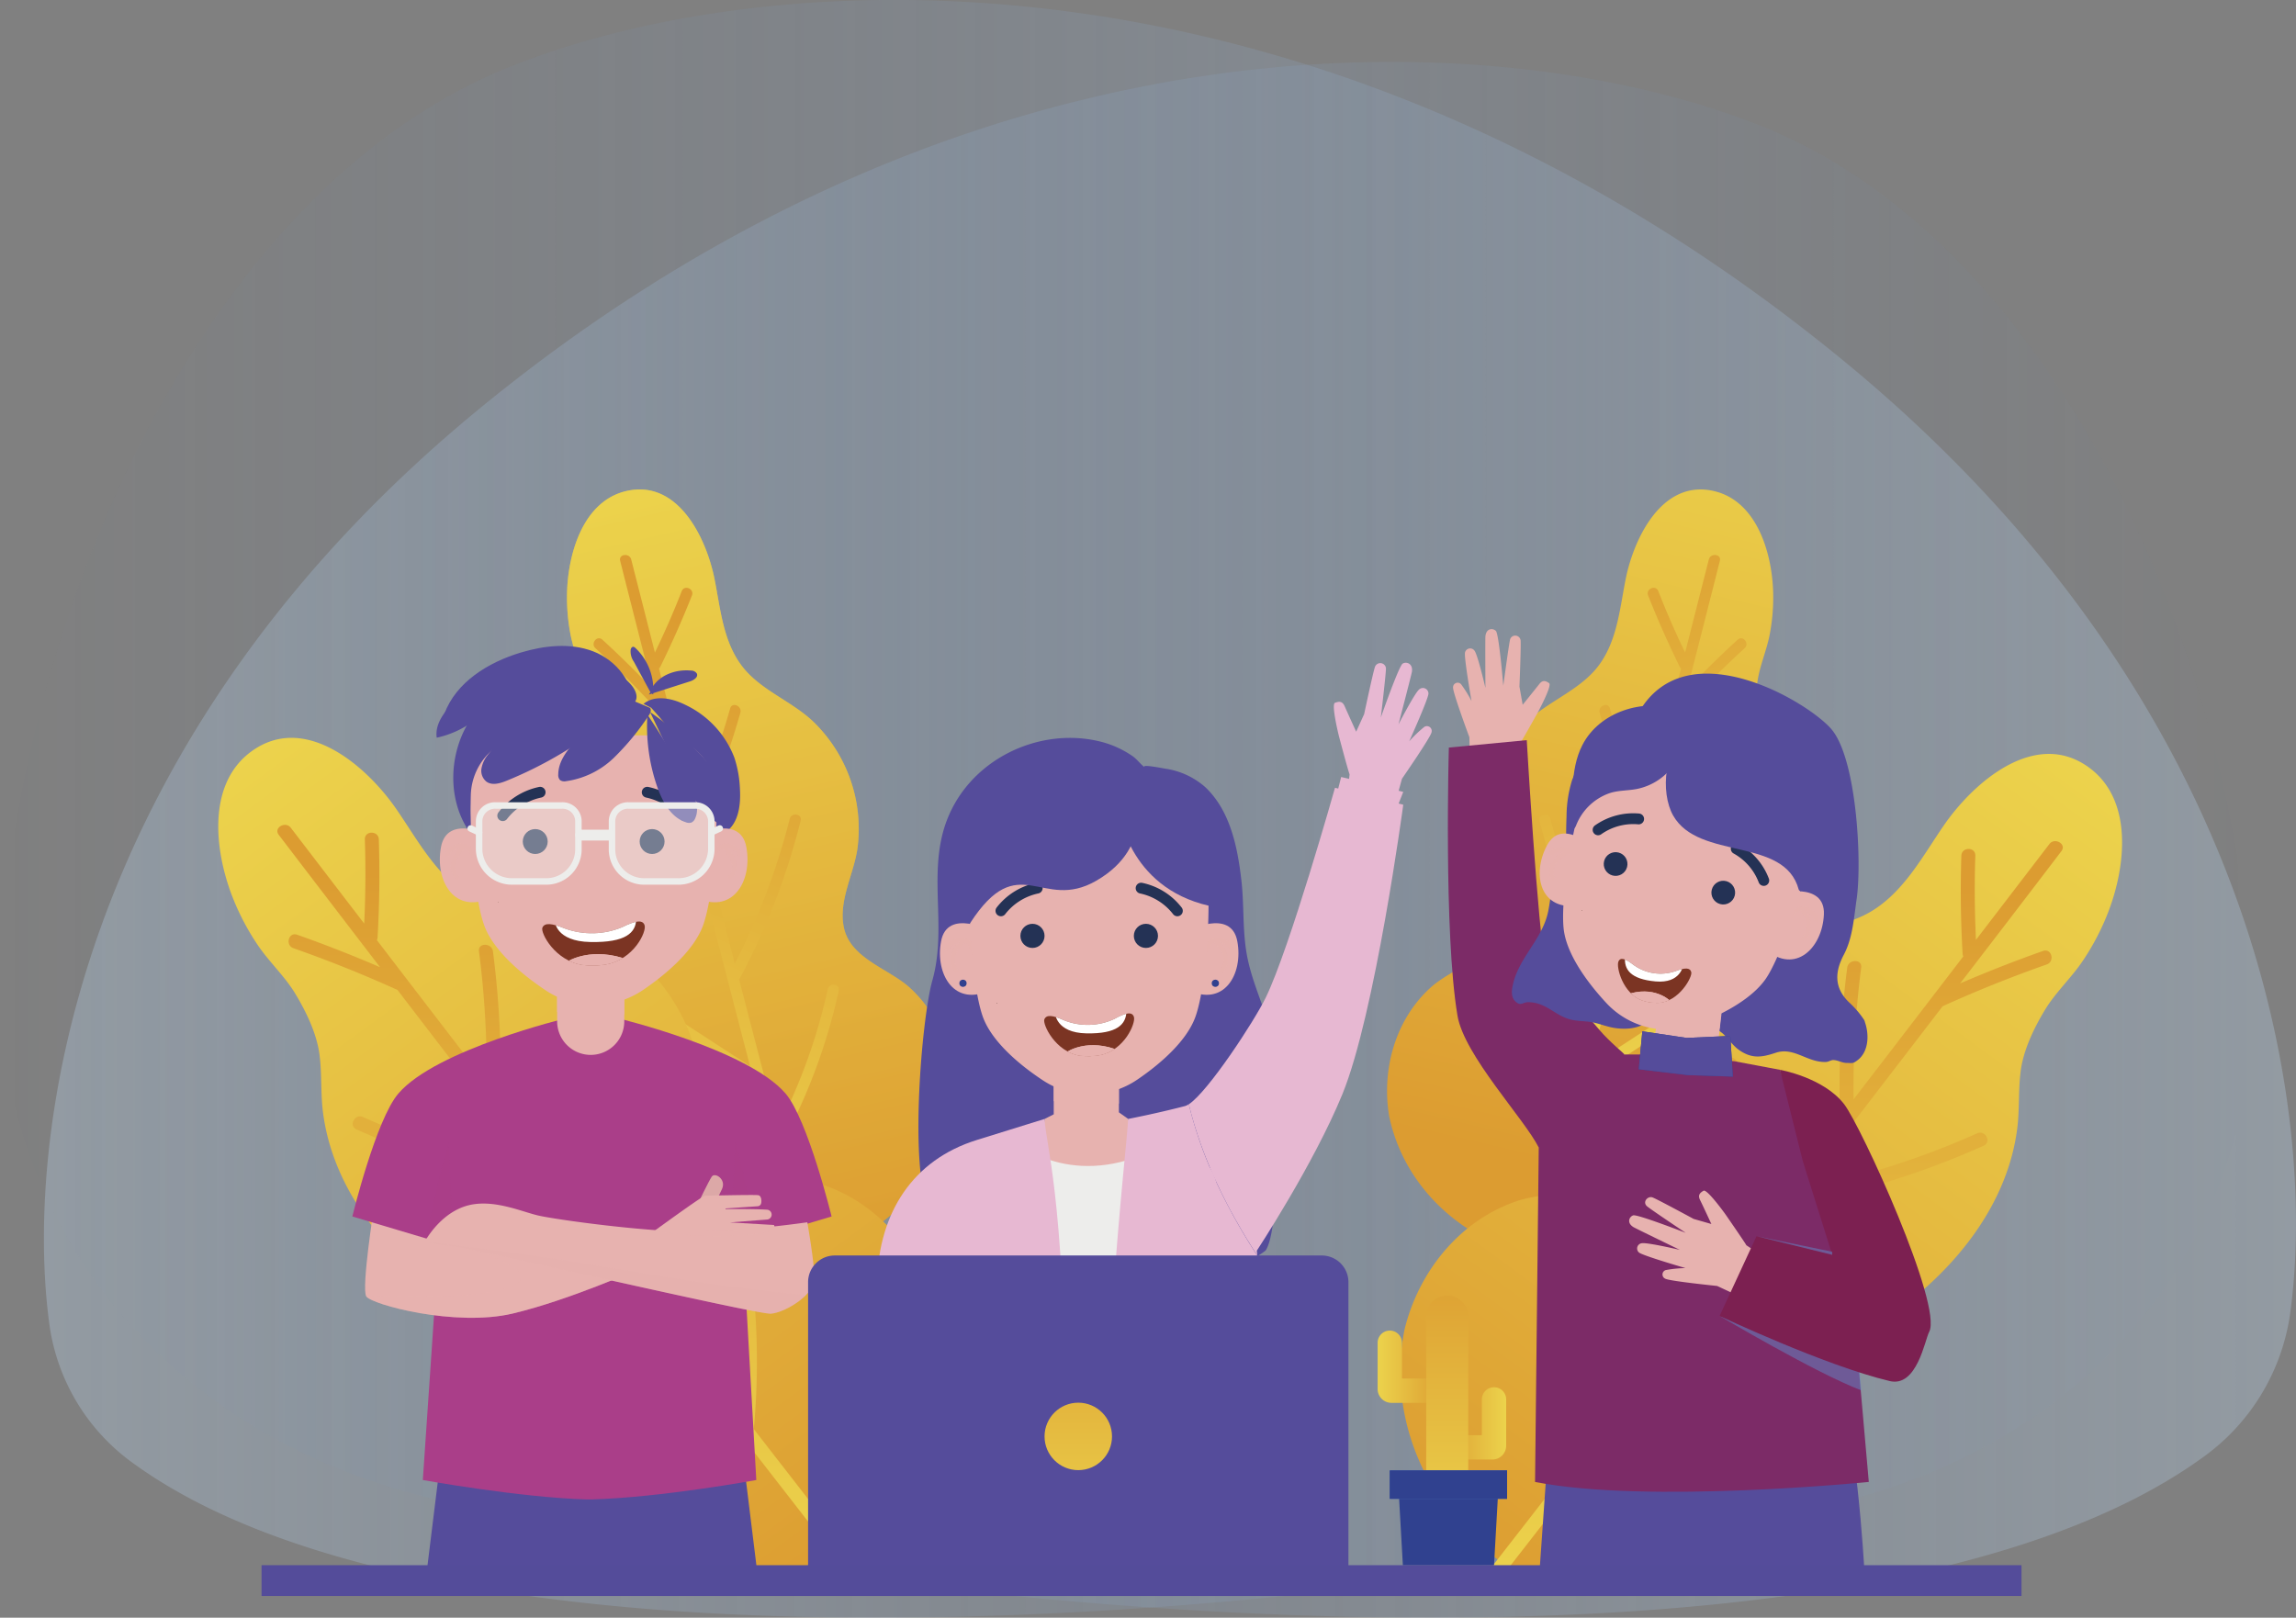 <?xml version="1.0" encoding="UTF-8"?> <svg xmlns="http://www.w3.org/2000/svg" xmlns:xlink="http://www.w3.org/1999/xlink" viewBox="0 0 534.33 376.52"><rect x="0" y="0" width="534.33" height="376.52" fill="#808080" stroke="none"/> <defs> <style>.cls-1,.cls-34,.cls-35,.cls-37,.cls-38{fill:none;}.cls-2{isolation:isolate;}.cls-19,.cls-24,.cls-3,.cls-4{opacity:0.3;}.cls-3{fill:url(#Degradado_sin_nombre_15);}.cls-4{fill:url(#Degradado_sin_nombre_15-2);}.cls-5,.cls-6{fill:url(#Degradado_sin_nombre_64);}.cls-11,.cls-20,.cls-49,.cls-59,.cls-6{opacity:0.5;}.cls-11,.cls-12,.cls-14,.cls-19,.cls-20,.cls-23,.cls-24,.cls-25,.cls-27,.cls-44,.cls-49,.cls-53,.cls-54,.cls-56,.cls-58,.cls-59,.cls-6,.cls-7,.cls-9{mix-blend-mode:multiply;}.cls-7{fill:url(#Degradado_sin_nombre_64-3);}.cls-8{fill:url(#Degradado_sin_nombre_64-4);}.cls-9{fill:url(#Degradado_sin_nombre_64-5);}.cls-10,.cls-11{fill:url(#Degradado_sin_nombre_64-6);}.cls-12{fill:url(#Degradado_sin_nombre_64-8);}.cls-13{fill:url(#Degradado_sin_nombre_64-9);}.cls-14{fill:url(#Degradado_sin_nombre_64-10);}.cls-15,.cls-59{fill:#554c9b;}.cls-16,.cls-20{fill:#aa3e89;}.cls-17,.cls-19,.cls-23,.cls-25{fill:#e7b2af;}.cls-18{clip-path:url(#clip-path);}.cls-21{fill:#dca8a7;}.cls-22{clip-path:url(#clip-path-2);}.cls-23{opacity:0.25;}.cls-25{opacity:0.7;}.cls-26{clip-path:url(#clip-path-3);}.cls-28{clip-path:url(#clip-path-4);}.cls-29{fill:#7b3423;}.cls-30{fill:#fff;}.cls-31{mix-blend-mode:color-burn;}.cls-32{fill:#3a2719;}.cls-33{fill:#243255;}.cls-34{stroke:#243255;}.cls-34,.cls-37,.cls-38{stroke-linecap:round;stroke-linejoin:round;}.cls-34,.cls-38{stroke-width:2.52px;}.cls-35,.cls-37,.cls-38{stroke:#ededeb;}.cls-35{stroke-miterlimit:10;}.cls-35,.cls-37{stroke-width:1.51px;}.cls-36,.cls-43{fill:#ededeb;}.cls-36,.cls-44{opacity:0.4;}.cls-39,.cls-58{fill:#30418f;}.cls-40{clip-path:url(#clip-path-5);}.cls-41{clip-path:url(#clip-path-6);}.cls-42{fill:#e7b8d2;}.cls-44,.cls-49{fill:#608bc8;}.cls-45{fill:url(#Degradado_sin_nombre_64-11);}.cls-46{fill:#7c2b67;}.cls-47{clip-path:url(#clip-path-7);}.cls-48{clip-path:url(#clip-path-8);}.cls-50{fill:#7c2051;}.cls-51,.cls-53{fill:url(#Degradado_sin_nombre_64-12);}.cls-52,.cls-54{fill:url(#Degradado_sin_nombre_64-13);}.cls-55,.cls-56{fill:url(#Degradado_sin_nombre_64-16);}.cls-57{fill:#679ed5;}</style> <linearGradient id="Degradado_sin_nombre_15" x1="10.22" y1="195.47" x2="524.11" y2="195.47" gradientUnits="userSpaceOnUse"> <stop offset="0" stop-color="#bfdaf3"></stop> <stop offset="1" stop-color="#608bc8" stop-opacity="0"></stop> </linearGradient> <linearGradient id="Degradado_sin_nombre_15-2" x1="7597.3" y1="188.26" x2="8131.62" y2="188.26" gradientTransform="matrix(-1, 0, 0, 1, 8131.62, 0)" xlink:href="#Degradado_sin_nombre_15"></linearGradient> <linearGradient id="Degradado_sin_nombre_64" x1="1640.68" y1="1418.94" x2="1754.54" y2="1574.21" gradientTransform="translate(-801.75 -1836.79) rotate(23.17)" gradientUnits="userSpaceOnUse"> <stop offset="0" stop-color="#ecd34c"></stop> <stop offset="1" stop-color="#dc9c31"></stop> </linearGradient> <linearGradient id="Degradado_sin_nombre_64-3" x1="1700.63" y1="1573.3" x2="1700.63" y2="1443.4" xlink:href="#Degradado_sin_nombre_64"></linearGradient> <linearGradient id="Degradado_sin_nombre_64-4" x1="61.07" y1="172.33" x2="204.22" y2="367.54" gradientTransform="matrix(1, 0, 0, 1, 0, 0)" xlink:href="#Degradado_sin_nombre_64"></linearGradient> <linearGradient id="Degradado_sin_nombre_64-5" x1="133.06" y1="366.27" x2="133.06" y2="202.95" gradientTransform="matrix(1, 0, 0, 1, 0, 0)" xlink:href="#Degradado_sin_nombre_64"></linearGradient> <linearGradient id="Degradado_sin_nombre_64-6" x1="8812.59" y1="-1649.83" x2="8926.45" y2="-1494.56" gradientTransform="matrix(-0.92, 0.39, 0.39, 0.92, 9147.48, -1836.79)" xlink:href="#Degradado_sin_nombre_64"></linearGradient> <linearGradient id="Degradado_sin_nombre_64-8" x1="8872.54" y1="-1495.47" x2="8872.54" y2="-1625.37" gradientTransform="matrix(-0.92, 0.39, 0.39, 0.92, 9147.48, -1836.79)" xlink:href="#Degradado_sin_nombre_64"></linearGradient> <linearGradient id="Degradado_sin_nombre_64-9" x1="7862.18" y1="176.11" x2="8005.33" y2="371.32" gradientTransform="matrix(-1, 0, 0, 1, 8345.73, 0)" xlink:href="#Degradado_sin_nombre_64"></linearGradient> <linearGradient id="Degradado_sin_nombre_64-10" x1="7934.17" y1="370.05" x2="7934.17" y2="206.73" gradientTransform="matrix(-1, 0, 0, 1, 8345.73, 0)" xlink:href="#Degradado_sin_nombre_64"></linearGradient> <clipPath id="clip-path"> <path id="_Обтравочный_контур_" data-name="&lt;Обтравочный контур&gt;" class="cls-1" d="M87.07,280.79s-3,19-1.84,20.93,20.82,7.19,34.14,4,29.24-10.36,29.24-10.36l-33-8.7L101.47,288S91.44,285.18,87.07,280.79Z"></path> </clipPath> <clipPath id="clip-path-2"> <path id="_Обтравочный_контур_2" data-name="&lt;Обтравочный контур&gt;" class="cls-1" d="M187.88,284.49s1.66,9.38,1.66,13.14-6.87,7.9-10.15,8.13-70.22-15.39-73.82-15.68A48.8,48.8,0,0,1,98.86,289s3.27-6.23,9.33-8.22,12.93,1.16,17,2.12,26,4,37.48,3.78A233.86,233.86,0,0,0,187.88,284.49Z"></path> </clipPath> <clipPath id="clip-path-3"> <path id="_Прямоугольник_" data-name="&lt;Прямоугольник&gt;" class="cls-1" d="M131.83,221.95h11.28a2.17,2.17,0,0,1,2.17,2.17v24.82a5.22,5.22,0,0,1-5.22,5.22h-5.18a5.22,5.22,0,0,1-5.22-5.22V224.12A2.17,2.17,0,0,1,131.83,221.95Z"></path> </clipPath> <clipPath id="clip-path-4"> <path id="_Обтравочный_контур_3" data-name="&lt;Обтравочный контур&gt;" class="cls-1" d="M150,215.32c-.47-1.34-2.2-1-5.24.5a18.34,18.34,0,0,1-13.26.31c-3.14-1.27-4.7-1.4-5.26-.25s2.93,7.91,9.54,8.73a18.72,18.72,0,0,0,5.11-.12C147.5,223.41,150.56,216.79,150,215.32Z"></path> </clipPath> <clipPath id="clip-path-5"> <path id="_Прямоугольник_2" data-name="&lt;Прямоугольник&gt;" class="cls-1" d="M247.4,243.14h10.82a2.17,2.17,0,0,1,2.17,2.17v23.87a5.22,5.22,0,0,1-5.22,5.22h-4.72a5.22,5.22,0,0,1-5.22-5.22V245.31A2.17,2.17,0,0,1,247.4,243.14Z"></path> </clipPath> <clipPath id="clip-path-6"> <path id="_Обтравочный_контур_4" data-name="&lt;Обтравочный контур&gt;" class="cls-1" d="M263.89,236.7c-.41-1.3-1.92-1-4.6.49a14.64,14.64,0,0,1-11.63.3c-2.75-1.24-4.12-1.36-4.61-.25s2.56,7.67,8.36,8.47a14.85,14.85,0,0,0,4.48-.12C261.67,244.55,264.35,238.13,263.89,236.7Z"></path> </clipPath> <linearGradient id="Degradado_sin_nombre_64-11" x1="250.94" y1="361.22" x2="250.94" y2="296.76" gradientTransform="matrix(1, 0, 0, 1, 0, 0)" xlink:href="#Degradado_sin_nombre_64"></linearGradient> <clipPath id="clip-path-7"> <path id="_Обтравочный_контур_5" data-name="&lt;Обтравочный контур&gt;" class="cls-1" d="M395.34,246.55l-6.6-.59c-2.27-.2-3.94-.18-3.74-2.45l1.22-13.61a1.72,1.72,0,0,1,1.86-1.55l11.4,1a1.72,1.72,0,0,1,1.56,1.86l-1.22,11.59A4.13,4.13,0,0,1,395.34,246.55Z"></path> </clipPath> <clipPath id="clip-path-8"> <path id="_Обтравочный_контур_6" data-name="&lt;Обтравочный контур&gt;" class="cls-1" d="M376.63,223.84c.46-1.17,1.67-.71,3.71.88a10.69,10.69,0,0,0,9.47,1.36c2.37-.9,3.5-.89,3.79.2s-2.84,6.92-7.66,7.13a10.73,10.73,0,0,1-3.65-.52C377.68,231.37,376.11,225.13,376.63,223.84Z"></path> </clipPath> <linearGradient id="Degradado_sin_nombre_64-12" x1="320.62" y1="318.11" x2="335.96" y2="318.11" gradientTransform="matrix(1, 0, 0, 1, 0, 0)" xlink:href="#Degradado_sin_nombre_64"></linearGradient> <linearGradient id="Degradado_sin_nombre_64-13" x1="8060.47" y1="331.3" x2="8075.81" y2="331.3" gradientTransform="matrix(-1, 0, 0, 1, 8410.99, 0)" xlink:href="#Degradado_sin_nombre_64"></linearGradient> <linearGradient id="Degradado_sin_nombre_64-16" x1="336.8" y1="359.15" x2="336.8" y2="292.39" gradientTransform="matrix(1, 0, 0, 1, 0, 0)" xlink:href="#Degradado_sin_nombre_64"></linearGradient> </defs> <title>Благосфера для студентов и школьников</title> <g class="cls-2"> <g id="Слой_2" data-name="Слой 2"> <g id="Layer_1" data-name="Layer 1"> <g id="_Группа_" data-name="&lt;Группа&gt;"> <path id="_Контур_" data-name="&lt;Контур&gt;" class="cls-3" d="M31.27,340.77A47.76,47.76,0,0,1,11.6,309c-6.07-42.16,4.52-136,100.82-214.57C229.3-.94,351.37,5.63,410.48,29.57,475.62,55.93,517,144.32,523.65,223c5,59.23-31.66,110.16-93.73,126.22C325.79,376.18,109.69,397.4,31.27,340.77Z"></path> <path id="_Контур_2" data-name="&lt;Контур&gt;" class="cls-4" d="M512.45,339.35a49.66,49.66,0,0,0,20.44-33.07c6.31-43.84-4.7-141.43-104.83-223.11C306.53-16,179.61-9.13,118.14,15.76,50.42,43.18,7.44,135.08.48,216.91-4.76,278.49,33.4,331.46,97.94,348.15,206.21,376.16,430.9,398.23,512.45,339.35Z"></path> </g> <g id="_Группа_2" data-name="&lt;Группа&gt;"> <g id="_Группа_3" data-name="&lt;Группа&gt;"> <g id="_Группа_4" data-name="&lt;Группа&gt;"> <path id="_Контур_3" data-name="&lt;Контур&gt;" class="cls-5" d="M221.34,259.75c1.78-10.79-1.4-22.37-9.62-29.86-4.89-4.45-13.8-6.75-15.33-14-1.32-6.21,2.29-12.36,3.16-18.42A34.71,34.71,0,0,0,189.3,168c-5.31-5.08-13-7.56-17.2-13.76-3.92-5.72-4.5-12.94-5.83-19.56-1.93-9.53-8.52-23.21-20.55-20.38-10.18,2.39-13.59,14.87-13.76,23.9a45.47,45.47,0,0,0,.84,9.63c.72,3.66,2.3,7.15,2.82,10.84.55,3.91.76,8.46-.33,12.27-1,3.44-2.66,6.66-3.63,10.13-3.56,12.72-.15,26.32,6.09,37.66,4.15,7.54,7.17,13.73,6.22,22.58-.74,6.87-2.65,13.66-2.13,20.63,1,13.72,11.09,24.28,23.2,29.64a1.25,1.25,0,0,0,1,0C189.41,298.78,216.28,284.12,221.34,259.75Z"></path> <path id="_Контур_4" data-name="&lt;Контур&gt;" class="cls-6" d="M221.34,259.75c1.78-10.79-1.4-22.37-9.62-29.86-4.89-4.45-13.8-6.75-15.33-14-1.32-6.21,2.29-12.36,3.16-18.42A34.71,34.71,0,0,0,189.3,168c-5.31-5.08-13-7.56-17.2-13.76-3.92-5.72-4.5-12.94-5.83-19.56-1.93-9.53-8.52-23.21-20.55-20.38-10.18,2.39-13.59,14.87-13.76,23.9a45.47,45.47,0,0,0,.84,9.63c.72,3.66,2.3,7.15,2.82,10.84.55,3.91.76,8.46-.33,12.27-1,3.44-2.66,6.66-3.63,10.13-3.56,12.72-.15,26.32,6.09,37.66,4.15,7.54,7.17,13.73,6.22,22.58-.74,6.87-2.65,13.66-2.13,20.63,1,13.72,11.09,24.28,23.2,29.64a1.25,1.25,0,0,0,1,0C189.41,298.78,216.28,284.12,221.34,259.75Z"></path> <path id="_Контур_5" data-name="&lt;Контур&gt;" class="cls-7" d="M192.64,307q-5.38-20.39-10.7-40.8l0,0A135.9,135.9,0,0,0,195.2,230.6c.36-1.62-2.21-2-2.56-.35A133.16,133.16,0,0,1,181,262.52q-4.51-17.29-9-34.59a1.4,1.4,0,0,0,.23-.31A159.56,159.56,0,0,0,186.33,191c.4-1.61-2.16-2-2.56-.35A156.53,156.53,0,0,1,171,224.28q-4.19-16.21-8.35-32.43a172.17,172.17,0,0,0,9.65-25.95c.45-1.58-1.93-2.62-2.38-1a172.16,172.16,0,0,1-8.3,23q-4.14-16.15-8.26-32.31a1.35,1.35,0,0,0,.32-.42q4-8.12,7.35-16.57c.6-1.55-1.77-2.57-2.38-1q-2.84,7.27-6.24,14.28-2.75-10.83-5.51-21.65c-.4-1.59-3-1.29-2.57.32q3.79,15,7.61,29.9-5.68-6-11.75-11.56c-1.23-1.13-2.84.9-1.61,2q7.66,7,14.67,14.68,3.36,13.16,6.74,26.32a1.06,1.06,0,0,0,.07.28q1.89,7.36,3.78,14.71a149.88,149.88,0,0,1-25.72-22.18c-1.13-1.22-3.15.39-2,1.62a152.89,152.89,0,0,0,28.71,24.34q4.84,18.75,9.72,37.49l-22.64-14.74c-1.39-.9-3,1.12-1.61,2l25.22,16.41q7.31,28.1,14.71,56.17C190.66,309.6,193.06,308.62,192.64,307Z"></path> </g> <g id="_Группа_5" data-name="&lt;Группа&gt;"> <path id="_Контур_6" data-name="&lt;Контур&gt;" class="cls-8" d="M60.08,220.11c2.65,3.87,6.19,7.13,8.61,11.13,2.57,4.24,5.06,9.4,5.68,14.35.57,4.47.22,9,.82,13.5,2.18,16.47,12.84,30.49,25.67,40.51,8.53,6.67,15.07,12.32,18.35,23,2.55,8.31,3.69,17.1,7.74,24.9,4.64,8.94,12.31,15.11,21.18,18.76h35.52c23.37-9.41,39.33-34.85,34.12-60.61-3.27-13.35-12.69-25.17-25.89-29.75-7.86-2.73-19.29-1-24.62-8.56-4.59-6.53-3.46-15.42-5.46-22.86a43.64,43.64,0,0,0-26.43-29c-8.65-3.25-18.71-2.33-26.69-7.4-7.36-4.67-11.6-12.74-16.42-19.73-6.94-10.06-21.33-22.62-33.83-13.4-10.58,7.8-8.36,23.91-4.08,34.44A57.16,57.16,0,0,0,60.08,220.11Z"></path> <path id="_Контур_7" data-name="&lt;Контур&gt;" class="cls-9" d="M88.45,225.12c-6.35-2.73-12.77-5.26-19.3-7.56-2-.7-2.83,2.45-.86,3.14q12.33,4.33,24.22,9.72Q102.9,244,113.32,257.5a1.34,1.34,0,0,0,.22.29l11.65,15.14A188.42,188.42,0,0,1,84.49,260c-1.9-.85-3.45,2-1.54,2.87a192.21,192.21,0,0,0,45.23,13.93q14.86,19.28,29.77,38.53l-33.46-5.83c-2-.36-2.93,2.78-.86,3.14l37.27,6.5q18.27,23.59,36.6,47.13h4.08q-13.09-16.81-26.15-33.64s0,0,0-.06a170.87,170.87,0,0,0-2.3-47.68c-.39-2.05-3.53-1.18-3.14.86a167.43,167.43,0,0,1,2.47,43.07Q158.69,311.07,145,293.29a1.75,1.75,0,0,0,.11-.47,200.59,200.59,0,0,0-1.8-49.31c-.33-2.06-3.47-1.19-3.14.86a196.81,196.81,0,0,1,1.92,45.17q-12.86-16.66-25.69-33.35a216.48,216.48,0,0,0-1.68-34.76c-.26-2-3.52-2.07-3.25,0a216.41,216.41,0,0,1,1.77,30.66q-12.78-16.62-25.53-33.27a1.7,1.7,0,0,0,.16-.65q.66-11.39.29-22.79c-.07-2.09-3.32-2.1-3.25,0q.32,9.8-.15,19.59-8.54-11.15-17.08-22.3c-1.25-1.64-4.08,0-2.81,1.64Q76.64,209.73,88.45,225.12Z"></path> </g> <g id="_Группа_6" data-name="&lt;Группа&gt;"> <path id="_Контур_8" data-name="&lt;Контур&gt;" class="cls-10" d="M323.28,259.75c-1.78-10.79,1.4-22.37,9.62-29.86,4.89-4.45,13.8-6.75,15.33-14,1.32-6.21-2.29-12.36-3.16-18.42A34.71,34.71,0,0,1,355.32,168c5.31-5.08,13-7.56,17.2-13.76,3.92-5.72,4.5-12.94,5.83-19.56,1.93-9.53,8.52-23.21,20.55-20.38,10.18,2.39,13.59,14.87,13.76,23.9a45.47,45.47,0,0,1-.84,9.63c-.72,3.66-2.3,7.15-2.82,10.84-.55,3.91-.76,8.46.33,12.27,1,3.44,2.66,6.66,3.63,10.13,3.56,12.72.15,26.32-6.09,37.66-4.15,7.54-7.17,13.73-6.22,22.58.74,6.87,2.65,13.66,2.13,20.63-1,13.72-11.09,24.28-23.2,29.64a1.25,1.25,0,0,1-1,0C355.21,298.78,328.33,284.12,323.28,259.75Z"></path> <path id="_Контур_9" data-name="&lt;Контур&gt;" class="cls-11" d="M323.28,259.75c-1.78-10.79,1.4-22.37,9.62-29.86,4.89-4.45,13.8-6.75,15.33-14,1.32-6.21-2.29-12.36-3.16-18.42A34.71,34.71,0,0,1,355.32,168c5.31-5.08,13-7.56,17.2-13.76,3.92-5.72,4.5-12.94,5.83-19.56,1.93-9.53,8.52-23.21,20.55-20.38,10.18,2.39,13.59,14.87,13.76,23.9a45.47,45.47,0,0,1-.84,9.63c-.72,3.66-2.3,7.15-2.82,10.84-.55,3.91-.76,8.46.33,12.27,1,3.44,2.66,6.66,3.63,10.13,3.56,12.72.15,26.32-6.09,37.66-4.15,7.54-7.17,13.73-6.22,22.58.74,6.87,2.65,13.66,2.13,20.63-1,13.72-11.09,24.28-23.2,29.64a1.25,1.25,0,0,1-1,0C355.21,298.78,328.33,284.12,323.28,259.75Z"></path> <path id="_Контур_10" data-name="&lt;Контур&gt;" class="cls-12" d="M352,307q5.38-20.39,10.7-40.8l0,0a135.9,135.9,0,0,1-13.24-35.59c-.36-1.62,2.21-2,2.56-.35a133.16,133.16,0,0,0,11.67,32.26q4.51-17.29,9-34.59a1.4,1.4,0,0,1-.23-.31A159.56,159.56,0,0,1,358.29,191c-.4-1.61,2.16-2,2.56-.35a156.53,156.53,0,0,0,12.73,33.63q4.19-16.21,8.35-32.43a172.17,172.17,0,0,1-9.65-25.95c-.45-1.58,1.93-2.62,2.38-1a172.16,172.16,0,0,0,8.3,23q4.14-16.15,8.26-32.31a1.35,1.35,0,0,1-.32-.42q-4-8.12-7.35-16.57c-.6-1.55,1.77-2.57,2.38-1q2.84,7.27,6.24,14.28,2.75-10.83,5.51-21.65c.4-1.59,3-1.29,2.57.32q-3.79,15-7.61,29.9,5.68-6,11.75-11.56c1.23-1.13,2.84.9,1.61,2q-7.66,7-14.67,14.68-3.36,13.16-6.74,26.32a1.06,1.06,0,0,1-.07.28q-1.89,7.36-3.78,14.71a149.88,149.88,0,0,0,25.72-22.18c1.13-1.22,3.15.39,2,1.62a152.89,152.89,0,0,1-28.71,24.34q-4.84,18.75-9.72,37.49l22.64-14.74c1.39-.9,3,1.12,1.61,2l-25.22,16.41q-7.31,28.1-14.71,56.17C354,309.6,351.56,308.62,352,307Z"></path> </g> <g id="_Группа_7" data-name="&lt;Группа&gt;"> <path id="_Контур_11" data-name="&lt;Контур&gt;" class="cls-13" d="M484.54,223.89c-2.65,3.87-6.19,7.13-8.61,11.13-2.57,4.24-5.06,9.4-5.68,14.35-.57,4.47-.22,9-.82,13.5-2.18,16.47-12.84,30.49-25.67,40.51-8.53,6.67-15.07,12.32-18.35,23-2.55,8.31-3.69,17.1-7.74,24.9C413,360.24,405.37,366.4,396.49,370H361c-23.37-9.41-39.33-34.85-34.12-60.61,3.27-13.35,12.69-25.17,25.89-29.75,7.86-2.73,19.29-1,24.62-8.56,4.59-6.53,3.46-15.42,5.46-22.86a43.64,43.64,0,0,1,26.43-29c8.65-3.25,18.71-2.33,26.69-7.4,7.36-4.67,11.6-12.74,16.42-19.73,6.94-10.06,21.33-22.62,33.83-13.4,10.58,7.8,8.36,23.91,4.08,34.44A57.16,57.16,0,0,1,484.54,223.89Z"></path> <path id="_Контур_12" data-name="&lt;Контур&gt;" class="cls-14" d="M456.16,228.9c6.35-2.73,12.77-5.26,19.3-7.56,2-.7,2.83,2.45.86,3.14q-12.33,4.33-24.22,9.72-10.39,13.55-20.81,27.08a1.34,1.34,0,0,1-.22.29l-11.65,15.14a188.42,188.42,0,0,0,40.7-12.92c1.9-.85,3.45,2,1.54,2.87a192.21,192.21,0,0,1-45.23,13.93q-14.86,19.28-29.77,38.53l33.46-5.83c2-.36,2.93,2.78.86,3.14l-37.27,6.5q-18.27,23.59-36.6,47.13H343q13.09-16.81,26.15-33.64s0,0,0-.06a170.87,170.87,0,0,1,2.3-47.68c.39-2.05,3.53-1.18,3.14.86a167.42,167.42,0,0,0-2.47,43.07q13.77-17.75,27.49-35.53a1.75,1.75,0,0,1-.11-.47,200.59,200.59,0,0,1,1.8-49.31c.33-2.06,3.47-1.19,3.14.86a196.81,196.81,0,0,0-1.92,45.17q12.86-16.66,25.69-33.35a216.5,216.5,0,0,1,1.68-34.76c.27-2,3.52-2.07,3.25,0a216.44,216.44,0,0,0-1.77,30.66q12.78-16.62,25.53-33.27a1.7,1.7,0,0,1-.16-.65q-.66-11.39-.29-22.79c.07-2.09,3.32-2.1,3.25,0q-.32,9.8.15,19.59,8.54-11.15,17.08-22.3c1.25-1.64,4.08,0,2.81,1.64Q468,213.52,456.16,228.9Z"></path> </g> <g id="_Группа_8" data-name="&lt;Группа&gt;"> <polygon id="_Контур_13" data-name="&lt;Контур&gt;" class="cls-15" points="171.97 331.32 137.93 327.89 137.93 327.86 137.76 327.88 137.6 327.86 137.6 327.89 103.56 331.32 99.36 365.39 100.44 365.52 137.6 365.52 137.93 365.52 175.08 365.52 176.16 365.39 171.97 331.32"></polygon> <path id="_Контур_14" data-name="&lt;Контур&gt;" class="cls-16" d="M137.62,349c16.31-.45,38.39-4.52,38.39-4.52l-5-88.16c.36-3.87.43-5.85-3.61-7.16-5.56-1.8-28.09-12.08-28.09-12.08l-.32,0v0h-3.73v0l-.31,0s-21.75,10.28-27.13,12.08c-3.9,1.3-3.77,3.29-3.42,7.16l-6,88.16s22.39,4.06,38.13,4.52Z"></path> <g id="_Группа_9" data-name="&lt;Группа&gt;"> <path id="_Контур_15" data-name="&lt;Контур&gt;" class="cls-17" d="M87.07,280.79s-3,19-1.84,20.93,20.82,7.19,34.14,4,29.24-10.36,29.24-10.36l-33-8.7L101.47,288S91.44,285.18,87.07,280.79Z"></path> <g id="_Группа_обтравки_" data-name="&lt;Группа обтравки&gt;"> <g class="cls-18"> <path id="_Контур_16" data-name="&lt;Контур&gt;" class="cls-19" d="M107,289.29s14.28,5.62,14.28,7.24,1.08,6.41-37.46,5c0,0,29.38,18.22,57.14,9.06s7.66-13.21,7.66-13.21Z"></path> </g> </g> </g> <g id="_Группа_10" data-name="&lt;Группа&gt;"> <path id="_Контур_17" data-name="&lt;Контур&gt;" class="cls-16" d="M82,283.14l17.25,5.14,7.17-2.07,3.48-3.29,22-8.48L131.74,237s-30.19,7.25-39,17.49C87.49,260.54,82,283.14,82,283.14Z"></path> <path id="_Контур_18" data-name="&lt;Контур&gt;" class="cls-20" d="M99.3,288.15s2.37-13.14,5.12-22.08l1,23.22Z"></path> </g> <g id="_Группа_11" data-name="&lt;Группа&gt;"> <path id="_Контур_19" data-name="&lt;Контур&gt;" class="cls-16" d="M193.53,283.14l-17.25,5.14-7.17-2.07-3.48-3.29-21.84-8.48V237s30.19,7.25,39,17.49C188,260.54,193.53,283.14,193.53,283.14Z"></path> <path id="_Контур_20" data-name="&lt;Контур&gt;" class="cls-20" d="M176.22,288.15s-2.37-13.14-5.12-22.08l-1,23.22Z"></path> </g> <g id="_Группа_12" data-name="&lt;Группа&gt;"> <path id="_Контур_21" data-name="&lt;Контур&gt;" class="cls-21" d="M162.42,280.16s2.47-5.16,3.21-6.28,3.44.6,2.4,2.86-1.51,3.1-1.51,3.1Z"></path> <path id="_Контур_22" data-name="&lt;Контур&gt;" class="cls-17" d="M148.1,289.55s15.31-11.25,16-11.25,11.68-.26,12.39-.11.8,1.34.63,1.94a.87.87,0,0,1-.8.63l-7.48.51v.15s6.83-.06,9.68.14a1.14,1.14,0,0,1,1.06,1.16h0a1.15,1.15,0,0,1-1.08,1.13l-8.61.67,10.24.6.92,2.94L156,291.95Z"></path> </g> <g id="_Группа_13" data-name="&lt;Группа&gt;"> <g id="_Группа_14" data-name="&lt;Группа&gt;"> <path id="_Контур_23" data-name="&lt;Контур&gt;" class="cls-17" d="M187.88,284.49s1.66,9.38,1.66,13.14-6.87,7.9-10.15,8.13-70.22-15.39-73.82-15.68A48.8,48.8,0,0,1,98.86,289s3.27-6.23,9.33-8.22,12.93,1.16,17,2.12,26,4,37.48,3.78A233.86,233.86,0,0,0,187.88,284.49Z"></path> <g id="_Группа_обтравки_2" data-name="&lt;Группа обтравки&gt;"> <g class="cls-22"> <path id="_Контур_24" data-name="&lt;Контур&gt;" class="cls-23" d="M187.5,301.48s-18.58-1.72-42.23-5.86S98.86,289,98.86,289l81,19.19Z"></path> </g> </g> </g> <g id="_Группа_15" data-name="&lt;Группа&gt;" class="cls-24"> <path class="cls-17" d="M152.36,286.44c4.48-.18,8.93-.09,13.38,0l6.67.09c2.22,0,4.44,0,6.68,0a36.7,36.7,0,0,1-6.65,1c-2.24.18-4.48.21-6.72.19A82.91,82.91,0,0,1,152.36,286.44Z"></path> </g> </g> <g id="_Группа_16" data-name="&lt;Группа&gt;"> <g id="_Группа_17" data-name="&lt;Группа&gt;"> <path class="cls-15" d="M149.76,163.83c2.65-2.16,6.63-1.32,9.69.2a22.5,22.5,0,0,1,11.46,12.33,26.67,26.67,0,0,1,1.29,7.28c.21,3.66-.28,7.85-3.25,10a2,2,0,0,1-1.27.47c-.86-.06-1.35-1-1.63-1.8-.89-2.58-1.27-5.3-2-7.92-2.16-7.53-7.25-13.85-12.51-19.66"></path> </g> <g id="_Группа_18" data-name="&lt;Группа&gt;"> <path class="cls-15" d="M109.32,193.73c-5.36-7.66-4.93-18.62.25-26.4s14.52-12.33,23.87-12.64c5-.16,10.48,1,13.63,4.94.85,1.05,1.5,2.6.71,3.71a3.46,3.46,0,0,1-1.42,1c-5.14,2.41-10.86,3.19-16.39,4.43s-11.2,3.1-15.21,7.11a18.2,18.2,0,0,0-4.43,17.87"></path> </g> <g id="_Группа_19" data-name="&lt;Группа&gt;"> <path id="_Контур_25" data-name="&lt;Контур&gt;" class="cls-17" d="M161.62,194.74s10.57-5.63,12.07,2.41-3.33,16-12,11.61S161.62,194.74,161.62,194.74Z"></path> <path id="_Контур_26" data-name="&lt;Контур&gt;" class="cls-25" d="M164.76,201.29c.71-2.62,1.56-4.12,2.59-4.58a4.29,4.29,0,0,1,5.41,1.91.5.5,0,0,1-.86.51,3.94,3.94,0,0,0-2.55-1.78c1.54,1.58,3.18,4.5,1,7.16a.5.5,0,1,1-.78-.63c2.43-3-1.35-6.2-1.51-6.34l0,0-.31.12c-.33.15-1.2.84-2,3.94a.5.5,0,0,1-.48.37l-.13,0A.5.5,0,0,1,164.76,201.29Z"></path> </g> <g id="_Группа_20" data-name="&lt;Группа&gt;"> <path id="_Контур_27" data-name="&lt;Контур&gt;" class="cls-17" d="M114.7,194.74s-10.57-5.63-12.07,2.41,3.33,16,12,11.61S114.7,194.74,114.7,194.74Z"></path> <path id="_Контур_28" data-name="&lt;Контур&gt;" class="cls-25" d="M111.56,201.29c-.71-2.62-1.56-4.12-2.59-4.58a4.29,4.29,0,0,0-5.41,1.91.5.5,0,0,0,.86.51,3.94,3.94,0,0,1,2.55-1.78c-1.54,1.58-3.18,4.5-1,7.16a.5.5,0,1,0,.78-.63c-2.43-3,1.35-6.2,1.51-6.34l0,0,.31.12c.33.15,1.2.84,2,3.94a.5.5,0,0,0,.48.37l.13,0A.5.5,0,0,0,111.56,201.29Z"></path> </g> <g id="_Группа_21" data-name="&lt;Группа&gt;"> <path id="_Контур_29" data-name="&lt;Контур&gt;" class="cls-17" d="M145.28,229.11c0-4-3.5-7.16-7.81-7.16s-7.81,3.21-7.81,7.16l0,8.6a7.81,7.81,0,0,0,7.81,7.82h0a7.81,7.81,0,0,0,7.81-7.81Z"></path> <g id="_Группа_обтравки_3" data-name="&lt;Группа обтравки&gt;"> <g class="cls-26"> <g id="_Группа_22" data-name="&lt;Группа&gt;" class="cls-27"> <path id="_Контур_30" data-name="&lt;Контур&gt;" class="cls-17" d="M173.29,164.92H103.37s-3.06,40.58,1.66,51.32c2.57,5.84,11.14,11.78,19.26,16.77a27.38,27.38,0,0,0,28.49-.1c7.95-5,16.29-10.86,18.84-16.67C176.35,205.49,173.29,164.92,173.29,164.92Z"></path> </g> </g> </g> </g> <path id="_Контур_31" data-name="&lt;Контур&gt;" class="cls-17" d="M166.74,184.76a14,14,0,0,0-14-13.61H123.86A14.29,14.29,0,0,0,109.57,185c-.32,11,1.09,25.38,3.3,30.86,2.05,5.09,7.58,10.27,14.07,14.61a20.33,20.33,0,0,0,22.76-.08c6.36-4.33,11.69-9.47,13.74-14.53C165.67,210.35,167.06,195.78,166.74,184.76Z"></path> <g id="_Группа_обтравки_4" data-name="&lt;Группа обтравки&gt;"> <g class="cls-28"> <g id="_Группа_23" data-name="&lt;Группа&gt;"> <path id="_Контур_32" data-name="&lt;Контур&gt;" class="cls-29" d="M150,215.32c-.47-1.34-2.2-1-5.24.5a18.34,18.34,0,0,1-13.26.31c-3.14-1.27-4.7-1.4-5.26-.25s2.93,7.91,9.54,8.73a18.72,18.72,0,0,0,5.11-.12C147.5,223.41,150.56,216.79,150,215.32Z"></path> </g> <g id="_Группа_24" data-name="&lt;Группа&gt;"> <g id="_Группа_25" data-name="&lt;Группа&gt;"> <path id="_Контур_33" data-name="&lt;Контур&gt;" class="cls-30" d="M129.13,214.41s.11,4.7,8.3,4.85,10.6-2.16,10.63-5.41Z"></path> </g> </g> <g id="_Группа_26" data-name="&lt;Группа&gt;"> <g id="_Группа_27" data-name="&lt;Группа&gt;"> <path id="_Контур_34" data-name="&lt;Контур&gt;" class="cls-17" d="M132.15,223.75s5.63-3.61,14.34-.23l-6.73,4.64Z"></path> </g> </g> <g id="_Группа_28" data-name="&lt;Группа&gt;" class="cls-31"> <g id="_Группа_29" data-name="&lt;Группа&gt;"> <path id="_Контур_35" data-name="&lt;Контур&gt;" class="cls-17" d="M132.15,223.75s5.63-3.61,14.34-.23l-6.73,4.64Z"></path> </g> </g> </g> </g> <g id="_Группа_30" data-name="&lt;Группа&gt;" class="cls-27"> <path id="_Контур_36" data-name="&lt;Контур&gt;" class="cls-17" d="M132.8,205.94l-.2.87c-.06.27-.13.61-.18,1a3.76,3.76,0,0,0,0,1.22c.06.25.59.6,1,.88a14.8,14.8,0,0,0,1.48.81,7.27,7.27,0,0,0,3.38.84,5.91,5.91,0,0,0,.89-.12,8.93,8.93,0,0,0,.87-.24,11.47,11.47,0,0,0,1.65-.69,12.23,12.23,0,0,0,1.46-.84,3.94,3.94,0,0,0,.58-.47.53.53,0,0,0,.16-.22,1.15,1.15,0,0,0,.06-.3,12.87,12.87,0,0,0-.06-2.3l-.08-.89s.1.31.25.86l.23,1a7.28,7.28,0,0,1,.17,1.35,1.84,1.84,0,0,1,0,.43,1.11,1.11,0,0,1-.23.44,4.5,4.5,0,0,1-.61.62,10.19,10.19,0,0,1-1.47,1.06,11.39,11.39,0,0,1-1.75.84,9.89,9.89,0,0,1-1,.29,7.05,7.05,0,0,1-1,.16,7.23,7.23,0,0,1-3.87-1.05,9.82,9.82,0,0,1-1.49-1,7.93,7.93,0,0,1-.63-.56,3.15,3.15,0,0,1-.28-.32,1,1,0,0,1-.2-.45,3.45,3.45,0,0,1,.2-1.4c.12-.38.24-.71.34-1C132.65,206.23,132.8,205.94,132.8,205.94Z"></path> </g> <g id="_Группа_31" data-name="&lt;Группа&gt;"> <path id="_Контур_37" data-name="&lt;Контур&gt;" class="cls-32" d="M116,209.89"></path> <g id="_Группа_32" data-name="&lt;Группа&gt;"> <path id="_Контур_38" data-name="&lt;Контур&gt;" class="cls-32" d="M116,210a.07.07,0,0,0,0-.13.07.07,0,0,0,0,.13Z"></path> </g> </g> <g id="_Группа_33" data-name="&lt;Группа&gt;"> <circle id="_Контур_39" data-name="&lt;Контур&gt;" class="cls-33" cx="124.56" cy="195.87" r="2.9"></circle> <circle id="_Контур_40" data-name="&lt;Контур&gt;" class="cls-33" cx="151.76" cy="195.87" r="2.9"></circle> </g> <g id="_Группа_34" data-name="&lt;Группа&gt;"> <path id="_Контур_41" data-name="&lt;Контур&gt;" class="cls-34" d="M117,189.85a14.89,14.89,0,0,1,8.7-5.45"></path> <path id="_Контур_42" data-name="&lt;Контур&gt;" class="cls-34" d="M159.32,189.85a14.89,14.89,0,0,0-8.7-5.45"></path> </g> <g id="_Группа_35" data-name="&lt;Группа&gt;"> <path class="cls-15" d="M151.29,164.76c.39.61,0,1.4-.47,2a59.42,59.42,0,0,1-8,9.66,20,20,0,0,1-11.13,5.41,1.77,1.77,0,0,1-1.34-.25,1.65,1.65,0,0,1-.43-1.3c0-2.83,1.79-5.34,3.71-7.43a40.68,40.68,0,0,1,13.71-9.76"></path> </g> <g id="_Группа_36" data-name="&lt;Группа&gt;"> <path class="cls-15" d="M142.33,167.12a94,94,0,0,1-24.43,14.6c-1.52.62-3.38,1.17-4.71.2a3.26,3.26,0,0,1-1.15-3,7,7,0,0,1,1.38-3.09,24.76,24.76,0,0,1,5.68-5.53A43.31,43.31,0,0,1,145.54,162"></path> </g> <g id="_Группа_37" data-name="&lt;Группа&gt;"> <path class="cls-15" d="M150.67,166.37A42.8,42.8,0,0,0,153,183.27c1.21,3.41,3.18,7,6.61,8.11a1.93,1.93,0,0,0,1.3.07,1.79,1.79,0,0,0,.88-1c1.06-2.33-.05-5-1.21-7.32a157.52,157.52,0,0,0-11-18.38"></path> </g> <g id="_Группа_38" data-name="&lt;Группа&gt;"> <path class="cls-15" d="M151.36,165.89l5.33,11.17c2.56,5.37,5.32,11,10.16,14.41a3,3,0,0,0,1.71.7,2.19,2.19,0,0,0,1.92-1.79,5.47,5.47,0,0,0-.29-2.78,32.37,32.37,0,0,0-8.13-13,86.4,86.4,0,0,0-12-9.71"></path> </g> <g id="_Группа_39" data-name="&lt;Группа&gt;"> <path class="cls-15" d="M152,161.66a13.36,13.36,0,0,0-4.15-10.86.79.79,0,0,0-.47-.26c-.31,0-.52.31-.6.61a4.14,4.14,0,0,0,.73,2.85l3.84,7.09"></path> </g> <g id="_Группа_40" data-name="&lt;Группа&gt;"> <path class="cls-15" d="M144.54,162.07c-.22-4.26-4.44-7.24-8.54-8.41-10.77-3.05-22.52,2-30.46,9.87-2.22,2.21-4.36,5.07-3.9,8.17a22.25,22.25,0,0,0,10.95-5.93"></path> </g> <g id="_Группа_41" data-name="&lt;Группа&gt;"> <path class="cls-15" d="M103.4,166.18c2.71-7.4,10.2-12,17.74-14.28,5.49-1.65,11.53-2.34,16.89-.3s9.72,7.4,9.19,13.11"></path> </g> <g id="_Группа_42" data-name="&lt;Группа&gt;"> <path class="cls-15" d="M152.06,160l-.5.42c1.64-3.23,5.65-4.7,9.25-4.34a1.57,1.57,0,0,1,1.36.69c.38.83-.71,1.55-1.58,1.82L151,161.66"></path> </g> <g id="_Группа_43" data-name="&lt;Группа&gt;"> <g id="_Группа_44" data-name="&lt;Группа&gt;"> <g id="_Группа_45" data-name="&lt;Группа&gt;"> <path id="_Контур_43" data-name="&lt;Контур&gt;" class="cls-35" d="M115.3,187.48h15.51a3.7,3.7,0,0,1,3.8,3.6v6.79a7.49,7.49,0,0,1-7.68,7.29h-7.59a7.64,7.64,0,0,1-7.84-7.43v-6.64A3.7,3.7,0,0,1,115.3,187.48Z"></path> <path id="_Контур_44" data-name="&lt;Контур&gt;" class="cls-36" d="M115.3,187.48h15.51a3.7,3.7,0,0,1,3.8,3.6v6.79a7.49,7.49,0,0,1-7.68,7.29h-7.59a7.64,7.64,0,0,1-7.84-7.43v-6.64A3.7,3.7,0,0,1,115.3,187.48Z"></path> <line id="_Контур_45" data-name="&lt;Контур&gt;" class="cls-37" x1="109.53" y1="192.83" x2="111.5" y2="193.75"></line> </g> <g id="_Группа_46" data-name="&lt;Группа&gt;"> <path id="_Контур_46" data-name="&lt;Контур&gt;" class="cls-35" d="M161.74,187.48H146.23a3.7,3.7,0,0,0-3.8,3.6v6.79a7.49,7.49,0,0,0,7.68,7.29h7.59a7.64,7.64,0,0,0,7.84-7.43v-6.64A3.7,3.7,0,0,0,161.74,187.48Z"></path> <path id="_Контур_47" data-name="&lt;Контур&gt;" class="cls-36" d="M161.74,187.48H146.23a3.7,3.7,0,0,0-3.8,3.6v6.79a7.49,7.49,0,0,0,7.68,7.29h7.59a7.64,7.64,0,0,0,7.84-7.43v-6.64A3.7,3.7,0,0,0,161.74,187.48Z"></path> <line id="_Контур_48" data-name="&lt;Контур&gt;" class="cls-37" x1="167.51" y1="192.83" x2="165.54" y2="193.75"></line> </g> </g> <line id="_Контур_49" data-name="&lt;Контур&gt;" class="cls-38" x1="135.14" y1="194.37" x2="141.74" y2="194.37"></line> </g> </g> </g> <g id="_Группа_47" data-name="&lt;Группа&gt;"> <g id="_Группа_48" data-name="&lt;Группа&gt;"> <path id="_Контур_50" data-name="&lt;Контур&gt;" class="cls-15" d="M295.43,239c-1.66-5.6-4.22-11-5.26-16.78s-.61-11.49-1.26-17.2c-.87-7.66-2.55-16.28-8.43-21.82a17.88,17.88,0,0,0-9.31-4.29c-1.16-.21-5.46-1.05-4.85-.36-.91-.72-1.76-1.86-2.68-2.51a22.77,22.77,0,0,0-7.92-3.52c-14.84-3.5-32,5.14-36.29,21.28-3,11.31.8,22.92-2.45,34.41-2.54,9-5.39,44.06-.82,52.9.5,1,3.69,14.42,4.59,14,11.48-5.67,21,3.78,32.05,4.95,13.89,1.47,34.63-3.38,41.74-9C298.62,284.93,297.08,245.78,295.43,239Z"></path> <g id="_Группа_49" data-name="&lt;Группа&gt;"> <path id="_Контур_51" data-name="&lt;Контур&gt;" class="cls-17" d="M276.24,216.74s10.26-5.46,11.71,2.34-3.23,15.5-11.6,11.26S276.24,216.74,276.24,216.74Z"></path> <circle id="_Контур_52" data-name="&lt;Контур&gt;" class="cls-39" cx="282.84" cy="228.86" r="0.84"></circle> <path id="_Контур_53" data-name="&lt;Контур&gt;" class="cls-25" d="M279.29,223.09c.69-2.54,1.51-4,2.51-4.45a4.16,4.16,0,0,1,5.25,1.85.48.48,0,0,1-.83.5,3.82,3.82,0,0,0-2.47-1.73c1.49,1.54,3.08,4.36,1,6.94a.48.48,0,1,1-.75-.61c2.35-2.92-1.31-6-1.47-6.15l0,0-.3.11c-.32.15-1.16.81-2,3.82a.48.48,0,0,1-.47.36l-.13,0A.48.48,0,0,1,279.29,223.09Z"></path> </g> <g id="_Группа_50" data-name="&lt;Группа&gt;"> <path id="_Контур_54" data-name="&lt;Контур&gt;" class="cls-17" d="M230.72,216.74s-10.26-5.46-11.71,2.34,3.23,15.5,11.6,11.26S230.72,216.74,230.72,216.74Z"></path> <circle id="_Контур_55" data-name="&lt;Контур&gt;" class="cls-39" cx="224.11" cy="228.86" r="0.84"></circle> <path id="_Контур_56" data-name="&lt;Контур&gt;" class="cls-25" d="M227.67,223.09c-.69-2.54-1.51-4-2.51-4.45a4.16,4.16,0,0,0-5.25,1.85.48.48,0,0,0,.83.5,3.82,3.82,0,0,1,2.47-1.73c-1.49,1.54-3.08,4.36-1,6.94a.48.48,0,0,0,.75-.61c-2.35-2.92,1.31-6,1.47-6.15l0,0,.3.11c.32.15,1.16.81,2,3.82a.48.48,0,0,0,.47.36l.13,0A.48.48,0,0,0,227.67,223.09Z"></path> </g> <g id="_Группа_51" data-name="&lt;Группа&gt;"> <path id="_Контур_57" data-name="&lt;Контур&gt;" class="cls-17" d="M262.56,260.44l-2.17-1.54v-8.81c0-3.84-3.39-7-7.58-7s-7.58,3.11-7.58,7v9.27l-2.14,1.08-1.2,14h24.78Z"></path> <g id="_Группа_обтравки_5" data-name="&lt;Группа обтравки&gt;"> <g class="cls-40"> <g id="_Группа_52" data-name="&lt;Группа&gt;" class="cls-27"> <path id="_Контур_58" data-name="&lt;Контур&gt;" class="cls-17" d="M287.57,187.8H219.72s-3,39.37,1.61,49.79c2.49,5.67,10.81,11.43,18.69,16.27a26.57,26.57,0,0,0,27.64-.09c7.71-4.82,15.8-10.54,18.28-16.17C290.54,227.17,287.57,187.8,287.57,187.8Z"></path> </g> </g> </g> </g> <path id="_Контур_59" data-name="&lt;Контур&gt;" class="cls-17" d="M281.21,207a13.61,13.61,0,0,0-13.62-13.2h-28a13.86,13.86,0,0,0-13.87,13.45c-.31,10.66,1.06,24.63,3.21,29.94,2,4.94,7.35,10,13.65,14.18a19.73,19.73,0,0,0,22.09-.08c6.17-4.2,11.35-9.19,13.33-14.1C280.17,231.88,281.53,217.74,281.21,207Z"></path> <path id="_Контур_60" data-name="&lt;Контур&gt;" class="cls-32" d="M278.33,184"></path> <g id="_Группа_обтравки_6" data-name="&lt;Группа обтравки&gt;"> <g class="cls-41"> <g id="_Группа_53" data-name="&lt;Группа&gt;"> <path id="_Контур_61" data-name="&lt;Контур&gt;" class="cls-29" d="M263.89,236.7c-.41-1.3-1.92-1-4.6.49a14.64,14.64,0,0,1-11.63.3c-2.75-1.24-4.12-1.36-4.61-.25s2.56,7.67,8.36,8.47a14.85,14.85,0,0,0,4.48-.12C261.67,244.55,264.35,238.13,263.89,236.7Z"></path> </g> <g id="_Группа_54" data-name="&lt;Группа&gt;"> <g id="_Группа_55" data-name="&lt;Группа&gt;"> <path id="_Контур_62" data-name="&lt;Контур&gt;" class="cls-30" d="M245.56,235.82s.1,4.56,7.27,4.7,9.29-2.09,9.32-5.25Z"></path> </g> </g> <g id="_Группа_56" data-name="&lt;Группа&gt;"> <g id="_Группа_57" data-name="&lt;Группа&gt;"> <path id="_Контур_63" data-name="&lt;Контур&gt;" class="cls-17" d="M248.21,244.89s4.94-3.5,12.57-.22l-5.9,4.5Z"></path> </g> </g> <g id="_Группа_58" data-name="&lt;Группа&gt;" class="cls-31"> <g id="_Группа_59" data-name="&lt;Группа&gt;"> <path id="_Контур_64" data-name="&lt;Контур&gt;" class="cls-17" d="M248.21,244.89s4.94-3.5,12.57-.22l-5.9,4.5Z"></path> </g> </g> </g> </g> <g id="_Группа_60" data-name="&lt;Группа&gt;" class="cls-27"> <path id="_Контур_65" data-name="&lt;Контур&gt;" class="cls-17" d="M248.28,225.51l-.19.84c-.06.27-.13.59-.18,1a3.65,3.65,0,0,0,0,1.18c.06.25.58.58,1,.85a14.35,14.35,0,0,0,1.43.79,7.05,7.05,0,0,0,3.28.81,5.72,5.72,0,0,0,.87-.12,8.68,8.68,0,0,0,.85-.24,11.13,11.13,0,0,0,1.61-.67,11.86,11.86,0,0,0,1.42-.81,3.83,3.83,0,0,0,.56-.45.51.51,0,0,0,.15-.21,1.11,1.11,0,0,0,.06-.29,12.47,12.47,0,0,0-.05-2.23l-.08-.86s.1.3.24.83l.22,1a7.07,7.07,0,0,1,.17,1.31,1.78,1.78,0,0,1,0,.42,1.08,1.08,0,0,1-.22.42,4.37,4.37,0,0,1-.59.6,9.89,9.89,0,0,1-1.43,1,11.07,11.07,0,0,1-1.7.81,9.63,9.63,0,0,1-.94.28,6.84,6.84,0,0,1-1,.16,7,7,0,0,1-3.76-1,9.53,9.53,0,0,1-1.45-1,7.69,7.69,0,0,1-.61-.55,3.06,3.06,0,0,1-.28-.31.93.93,0,0,1-.19-.44,3.35,3.35,0,0,1,.2-1.36c.11-.37.23-.69.33-.94C248.13,225.79,248.28,225.51,248.28,225.51Z"></path> </g> <g id="_Группа_61" data-name="&lt;Группа&gt;"> <path id="_Контур_66" data-name="&lt;Контур&gt;" class="cls-32" d="M232,233.53"></path> <g id="_Группа_62" data-name="&lt;Группа&gt;"> <path id="_Контур_67" data-name="&lt;Контур&gt;" class="cls-32" d="M232,233.59a.06.06,0,0,0,0-.13.06.06,0,0,0,0,.13Z"></path> </g> </g> <g id="_Группа_63" data-name="&lt;Группа&gt;"> <circle id="_Контур_68" data-name="&lt;Контур&gt;" class="cls-33" cx="240.28" cy="217.83" r="2.81"></circle> <circle id="_Контур_69" data-name="&lt;Контур&gt;" class="cls-33" cx="266.68" cy="217.83" r="2.81"></circle> </g> <g id="_Группа_64" data-name="&lt;Группа&gt;"> <path id="_Контур_70" data-name="&lt;Контур&gt;" class="cls-34" d="M232.94,212a14.44,14.44,0,0,1,8.44-5.28"></path> <path id="_Контур_71" data-name="&lt;Контур&gt;" class="cls-34" d="M274,212a14.44,14.44,0,0,0-8.44-5.28"></path> </g> <path id="_Контур_72" data-name="&lt;Контур&gt;" class="cls-15" d="M260.39,188.59s1.89,17.88,21,22.24l1.49-9.49S274.37,188.43,260.39,188.59Z"></path> <path id="_Контур_73" data-name="&lt;Контур&gt;" class="cls-15" d="M263.86,184s5.24,12.94-8.74,21c-12.69,7.32-18-7.67-29.35,9.86,0,0-5.78-9.56.77-21C230.06,187.7,253.74,178.35,263.86,184Z"></path> </g> <g id="_Группа_65" data-name="&lt;Группа&gt;"> <path id="_Контур_74" data-name="&lt;Контур&gt;" class="cls-42" d="M311.61,171.39s-1.87-7.47-.93-7.81,1.71-.46,2.27.84,2.66,5.88,2.66,5.88l1.86-4.09s2.1-9.87,2.52-11a1.32,1.32,0,0,1,2.55.3c.07.8-1.19,11.49-1.19,11.49s4.19-12,5.08-12.54,2.46,0,2.15,1.92c-.1.64-3.12,12.22-3.12,12.22s3.71-7.16,4.76-8.08a1.29,1.29,0,0,1,2.21.85c.14.93-4.47,11.17-4.47,11.17a29.82,29.82,0,0,1,3.49-3.34,1.12,1.12,0,0,1,1.7,1.24c-.17,1.12-6.88,10.81-6.88,10.81L324,189.5l-10.85-3.73a45.84,45.84,0,0,0,.93-5.56C313.82,179.73,311.61,171.39,311.61,171.39Z"></path> <polygon id="_Контур_75" data-name="&lt;Контур&gt;" class="cls-42" points="311.34 183.91 312.12 180.85 326.57 184.32 325.29 187.54 311.34 183.91"></polygon> <path id="_Контур_76" data-name="&lt;Контур&gt;" class="cls-42" d="M312.41,254.66c7.6-18.57,14.16-67.36,14.16-67.36l-15.89-3.94s-10.53,37.4-16.13,48.87c-2.7,5.52-13.37,21.81-17.89,24.8,3.06,12.62,9,24.57,15.93,35.18l-.1-1.11S305.72,271,312.41,254.66Z"></path> </g> <path id="_Контур_77" data-name="&lt;Контур&gt;" class="cls-43" d="M266.43,339.6,271.62,266c-20.68,11.94-34.45.32-34.45.32L243,339.6Z"></path> <path id="_Контур_78" data-name="&lt;Контур&gt;" class="cls-42" d="M240.28,342.18c-.16-3.81,7.7-10.43,7.67-14.61-.34-49.06-4.58-61.29-4.86-67.13l-15.74,4.89c-15,4.65-22.73,17-23.22,32.62l-2.06,41.64Z"></path> <path id="_Контур_79" data-name="&lt;Контур&gt;" class="cls-42" d="M292.58,292.22a137.42,137.42,0,0,1-9.49-17,14.45,14.45,0,0,0-1.6-3.63A95.67,95.67,0,0,1,276.66,257a3.15,3.15,0,0,1-.89.44c-6.8,1.77-13.24,3-13.24,3l0,.24c-.35,6.28-3.58,32.88-4.84,66.89-.16,4.17-.31,8.22-.47,12H297Z"></path> <polygon id="_Контур_80" data-name="&lt;Контур&gt;" class="cls-44" points="224.96 339.6 220.76 295.07 220.76 339.6 224.96 339.6"></polygon> <path id="_Прямоугольник_3" data-name="&lt;Прямоугольник&gt;" class="cls-15" d="M194.27,292.22H307.6a6.21,6.21,0,0,1,6.21,6.21v67.08a0,0,0,0,1,0,0H188.06a0,0,0,0,1,0,0V298.44A6.21,6.21,0,0,1,194.27,292.22Z"></path> <circle id="_Контур_81" data-name="&lt;Контур&gt;" class="cls-45" cx="250.94" cy="334.33" r="7.85"></circle> </g> <g id="_Группа_66" data-name="&lt;Группа&gt;"> <path id="_Контур_82" data-name="&lt;Контур&gt;" class="cls-15" d="M361.63,318l-3.33,47.47,75.56-.23s-1.86-35-7.14-46.53S361.63,318,361.63,318Z"></path> <path id="_Контур_83" data-name="&lt;Контур&gt;" class="cls-46" d="M378,245.43h5L403.59,247l10.65,2,16.35,46.87,4.32,49.06s-51.45,5.15-77.67,0l.86-77.83Z"></path> <g id="_Группа_67" data-name="&lt;Группа&gt;"> <path id="_Контур_84" data-name="&lt;Контур&gt;" class="cls-17" d="M360.51,159c-.79-.53-1.47-.83-2.3.24s-3.85,4.8-3.85,4.8l-.75-4.22s.39-9.6.27-10.77a1.26,1.26,0,0,0-2.42-.32c-.25.72-1.61,10.89-1.61,10.89s-1-12.07-1.73-12.78-2.26-.61-2.43,1.27c-.06.62,0,12,0,12s-1.74-7.48-2.49-8.58a1.23,1.23,0,0,0-2.24.27c-.35.83,1.49,11.36,1.49,11.36a28.42,28.42,0,0,0-2.43-3.91,1.07,1.07,0,0,0-1.86.75c-.11,1.08,3.8,11.6,3.8,11.6l.16,8.18,10.89-.89a43.65,43.65,0,0,1,.45-5.36c.33-.39,4.34-7.56,4.34-7.56S361.3,159.55,360.51,159Z"></path> <path id="_Контур_85" data-name="&lt;Контур&gt;" class="cls-46" d="M358.1,267.1l18.14-3.68,1.76-18c.47.19-3.53-3-5.84-5.78-6.34-7.55-11.72-11.08-12.46-14.62-1.84-8.81-4.39-52.75-4.39-52.75L337.18,174s-1.22,43.16,2,62.35C340.7,245.61,354.8,260.46,358.1,267.1Z"></path> </g> <g id="_Группа_68" data-name="&lt;Группа&gt;"> <g id="_Группа_69" data-name="&lt;Группа&gt;"> <path class="cls-15" d="M397,171.78c-.28-3.27-3.43-5.54-6.54-6.59-8.13-2.75-18.24.54-22.18,8.17-3.13,6.08-2.1,13.34-2.59,20.16"></path> </g> <path id="_Контур_86" data-name="&lt;Контур&gt;" class="cls-15" d="M383.14,223.83a37.52,37.52,0,0,0-5-6.85,21.61,21.61,0,0,1-5.32-9.33c-.86-2.92-2.44-6.28-5.34-6.62a1,1,0,0,0-1.49-1.21c-5,2.27-4.74,7.65-5.69,12.3-1.3,6.39-6.69,10.61-8.17,16.85-.3,1.26-.59,2.93.43,4,1.36,1.41,1.72.26,3.17.29,4.13.09,6,3,9.63,4,1.56.44,3.6.38,5.1.66,1.82.34,3.54,1.09,5.38,1.36,3.45.5,7.4-.06,9.18-3.45C387.07,232,385,227.25,383.14,223.83Z"></path> <g id="_Группа_70" data-name="&lt;Группа&gt;"> <path class="cls-15" d="M364.69,201.38a109.92,109.92,0,0,1-.12-11.42,28.76,28.76,0,0,1,1.31-8.45,19.93,19.93,0,0,1,7.08-9.14c3.1-2.3,7-3.88,10.62-2.72,2.79.91,4.94,3.37,6.25,6.14a36.66,36.66,0,0,1,2.49,8.92"></path> </g> <path id="_Контур_87" data-name="&lt;Контур&gt;" class="cls-15" d="M434,237.88a1.49,1.49,0,0,0-.23-.57,21.92,21.92,0,0,0-3.44-4c-3.58-3.44-3.3-7.18-1.23-11.1s2.33-8.49,3-13.08c1.22-8.8,0-31.88-5.65-39.12-4.77-6.11-33.64-23.81-45-4.32-3.09,5.27,13,9,12.2,15.79-1.09,8.77,8.76,12.5,14.87,15.78,11.27,6.06,10.9,19.16.95,26.46-3.42,2.51-7.25,3.51-11.06,5.2-2.14.95-5.55,2.82-5.71,5.59a4.72,4.72,0,0,0,2.34,3.92c1.54.82,3.14.49,4.72,1.32,2.09,1.11,3,3.28,5,4.67,3,2.09,5.34,1.66,8.48.62,4.26-1.42,7.3,2.27,11.67,2.14.59,0,1.19-.46,1.72-.45,1,0,2.09.67,3.08.67,1.33,0,1.44.28,2.73-.75C434.94,244.6,435,240.7,434,237.88Z"></path> <g id="_Группа_71" data-name="&lt;Группа&gt;"> <path id="_Контур_88" data-name="&lt;Контур&gt;" class="cls-17" d="M413.81,207.94s11-2.88,10.65,4.91-6.63,14.06-13.64,8.11S413.81,207.94,413.81,207.94Z"></path> <path id="_Контур_89" data-name="&lt;Контур&gt;" class="cls-25" d="M415.27,214.71c1.24-2.27,2.35-3.47,3.41-3.67a4.08,4.08,0,0,1,4.59,3,.48.48,0,0,1-.91.29,3.75,3.75,0,0,0-2-2.21c1.08,1.81,1.95,4.87-.63,6.86a.48.48,0,0,1-.58-.75c2.91-2.25.12-6,0-6.2l0-.05-.31,0c-.34.07-1.29.51-2.76,3.2a.47.47,0,0,1-.53.23l-.12,0A.48.48,0,0,1,415.27,214.71Z"></path> </g> <g id="_Группа_72" data-name="&lt;Группа&gt;"> <path id="_Контур_90" data-name="&lt;Контур&gt;" class="cls-17" d="M371.67,198s-8-8.11-11.66-1.22-1.49,15.47,7.59,13.94S371.67,198,371.67,198Z"></path> <path id="_Контур_91" data-name="&lt;Контур&gt;" class="cls-25" d="M367,203.08c.09-2.58-.25-4.19-1.06-4.9a4.08,4.08,0,0,0-5.47.21.48.48,0,0,0,.63.71,3.75,3.75,0,0,1,2.82-.9c-1.85,1-4.16,3.19-3,6.22a.48.48,0,1,0,.88-.35c-1.36-3.42,3-5.26,3.17-5.34l0,0,.25.19c.26.23.85,1.1.74,4.16a.47.47,0,0,0,.33.47l.12,0A.48.48,0,0,0,367,203.08Z"></path> </g> <g id="_Группа_73" data-name="&lt;Группа&gt;"> <path id="_Контур_92" data-name="&lt;Контур&gt;" class="cls-17" d="M400.59,236.31c.34-3.75-2.71-7.1-6.8-7.46s-7.68,2.38-8,6.13l-.75,8.16c-.37,4.1,2.65,5.69,6.75,6.06h0a7.44,7.44,0,0,0,8.08-6.75Z"></path> <g id="_Группа_обтравки_7" data-name="&lt;Группа обтравки&gt;"> <g class="cls-47"> <g id="_Группа_74" data-name="&lt;Группа&gt;" class="cls-27"> <path id="_Контур_93" data-name="&lt;Контур&gt;" class="cls-17" d="M422.11,171.75l-33.29,1h0l-33.29,1s-1.78,38.73,3,48.82c2.61,5.49,10.94,10.91,18.81,15.43a26.08,26.08,0,0,0,27.13-.89c7.43-4.95,15.21-10.8,17.47-16.4C426.16,210.31,422.11,171.75,422.11,171.75Z"></path> </g> </g> </g> </g> <path id="_Контур_94" data-name="&lt;Контур&gt;" class="cls-17" d="M420.77,199.83a13.37,13.37,0,0,0-10-15.72l-13.48-3.22h0l-13.24-3.17a13.61,13.61,0,0,0-16.31,9.68c-2.73,10.11-4.61,23.76-3.77,29.33.78,5.17,4.75,11.2,9.8,16.66a19.37,19.37,0,0,0,21.11,5c6.85-2.6,12.93-6.18,15.95-10.42C414.11,223.31,418.63,210.11,420.77,199.83Z"></path> <g id="_Группа_обтравки_8" data-name="&lt;Группа обтравки&gt;"> <g class="cls-48"> <g id="_Группа_75" data-name="&lt;Группа&gt;"> <path id="_Контур_95" data-name="&lt;Контур&gt;" class="cls-29" d="M376.63,223.84c.46-1.17,1.67-.71,3.71.88a10.69,10.69,0,0,0,9.47,1.36c2.37-.9,3.5-.89,3.79.2s-2.84,6.92-7.66,7.13a10.73,10.73,0,0,1-3.65-.52C377.68,231.37,376.11,225.13,376.63,223.84Z"></path> </g> <g id="_Группа_76" data-name="&lt;Группа&gt;"> <g id="_Группа_77" data-name="&lt;Группа&gt;"> <path id="_Контур_96" data-name="&lt;Контур&gt;" class="cls-30" d="M391.69,224.71s-.52,4.25-6.4,3.72-7.39-2.81-7.1-5.76Z"></path> </g> </g> <g id="_Группа_78" data-name="&lt;Группа&gt;"> <g id="_Группа_79" data-name="&lt;Группа&gt;"> <path id="_Контур_97" data-name="&lt;Контур&gt;" class="cls-17" d="M388.64,232.92s-3.69-3.72-10.25-1.37l4.38,4.75Z"></path> </g> </g> <g id="_Группа_80" data-name="&lt;Группа&gt;" class="cls-31"> <g id="_Группа_81" data-name="&lt;Группа&gt;"> <path id="_Контур_98" data-name="&lt;Контур&gt;" class="cls-17" d="M388.64,232.92s-3.69-3.72-10.25-1.37l4.38,4.75Z"></path> </g> </g> </g> </g> <g id="_Группа_82" data-name="&lt;Группа&gt;" class="cls-27"> <path id="_Контур_99" data-name="&lt;Контур&gt;" class="cls-17" d="M380.66,211.58l-.38.76c-.12.24-.26.54-.39.88a3.59,3.59,0,0,0-.29,1.12c0,.25.42.69.74,1a14.13,14.13,0,0,0,1.19,1.08,6.93,6.93,0,0,0,2.95,1.52,5.61,5.61,0,0,0,.85.08,8.52,8.52,0,0,0,.86,0,10.93,10.93,0,0,0,1.69-.27,11.65,11.65,0,0,0,1.54-.45,3.76,3.76,0,0,0,.64-.31c.1-.07.15-.09.19-.17a1.09,1.09,0,0,0,.12-.26,12.25,12.25,0,0,0,.46-2.14l.12-.84s0,.31,0,.85v1a6.94,6.94,0,0,1-.14,1.29,1.75,1.75,0,0,1-.14.39,1.06,1.06,0,0,1-.31.35,4.27,4.27,0,0,1-.7.44,9.71,9.71,0,0,1-1.6.65,10.86,10.86,0,0,1-1.81.39,9.45,9.45,0,0,1-1,.05,6.74,6.74,0,0,1-1-.08,6.89,6.89,0,0,1-3.36-1.83,9.35,9.35,0,0,1-1.15-1.28,7.55,7.55,0,0,1-.46-.66,3,3,0,0,1-.19-.36.91.91,0,0,1-.08-.46,3.29,3.29,0,0,1,.5-1.25c.19-.33.38-.6.54-.83C380.46,211.81,380.66,211.58,380.66,211.58Z"></path> </g> <g id="_Группа_83" data-name="&lt;Группа&gt;"> <path id="_Контур_100" data-name="&lt;Контур&gt;" class="cls-32" d="M368.2,211.88"></path> <g id="_Группа_84" data-name="&lt;Группа&gt;"> <path id="_Контур_101" data-name="&lt;Контур&gt;" class="cls-32" d="M368.19,211.94a.06.06,0,0,0,0-.12.06.06,0,0,0,0,.12Z"></path> </g> </g> <g id="_Группа_85" data-name="&lt;Группа&gt;"> <circle id="_Контур_102" data-name="&lt;Контур&gt;" class="cls-33" cx="376" cy="201.12" r="2.76" transform="translate(85.11 512.9) rotate(-75.13)"></circle> <circle id="_Контур_103" data-name="&lt;Контур&gt;" class="cls-33" cx="401.05" cy="207.77" r="2.76" transform="translate(97.31 542.06) rotate(-75.13)"></circle> </g> <g id="_Группа_86" data-name="&lt;Группа&gt;"> <path id="_Контур_104" data-name="&lt;Контур&gt;" class="cls-34" d="M371.91,193.15a14.18,14.18,0,0,1,9.44-2.54"></path> <path id="_Контур_105" data-name="&lt;Контур&gt;" class="cls-34" d="M410.47,204.93a14.18,14.18,0,0,0-6.41-7.38"></path> </g> <g id="_Группа_87" data-name="&lt;Группа&gt;"> <path class="cls-15" d="M426.44,202"></path> </g> <path id="_Контур_106" data-name="&lt;Контур&gt;" class="cls-15" d="M417.9,178.16c-4.93-5.73-17-11.59-24.51-7.83-6.2,3.09-7.06,14.15-4,19.51,6,10.49,25.89,4.85,29.21,17.21.15.56,1,.32.86-.24,0-.09,0-.17-.06-.25l1.87-1.9c.61.51,1.8.43,1.94-.52C424.45,195.7,423.69,184.9,417.9,178.16Z"></path> <g id="_Группа_88" data-name="&lt;Группа&gt;"> <path class="cls-15" d="M389.88,177.51a13.84,13.84,0,0,1-9.07,6.15c-2.17.4-4.44.28-6.5,1.05a12.93,12.93,0,0,0-7.56,7.53c-.27.66-1.18,1.4-1.5.76a.92.92,0,0,1-.07-.4,30.73,30.73,0,0,1,2.58-13.73c2-4.58,6.21-8.5,11.2-8.82s10.17,4,9.59,9"></path> </g> <polygon id="_Контур_107" data-name="&lt;Контур&gt;" class="cls-39" points="382.21 240.04 392.51 241.58 402.68 241.12 403.27 250.58 392.86 250.24 381.37 248.88 382.21 240.04"></polygon> <polygon id="_Контур_108" data-name="&lt;Контур&gt;" class="cls-15" points="382.21 240.04 392.51 241.58 402.68 241.12 403.27 250.58 392.86 250.24 381.37 248.88 382.21 240.04"></polygon> </g> <g id="_Группа_89" data-name="&lt;Группа&gt;"> <path id="_Контур_109" data-name="&lt;Контур&gt;" class="cls-49" d="M400.18,306.29s22.33,13.26,33,17.33l-.56-6.14Z"></path> <path id="_Контур_110" data-name="&lt;Контур&gt;" class="cls-17" d="M396.45,277.15c-.82.47-1.39,1-.8,2.17s2.62,5.57,2.62,5.57l-4.12-1.18s-8.45-4.58-9.55-5-2.39,1-1.36,2c.54.55,9.07,6.24,9.07,6.24s-11.29-4.39-12.23-4.07-1.55,1.76.07,2.74c.53.32,10.79,5.29,10.79,5.29s-7.48-1.74-8.8-1.55a1.23,1.23,0,0,0-.75,2.13c.59.68,10.86,3.66,10.86,3.66a28.41,28.41,0,0,0-4.58.46,1.07,1.07,0,0,0-.15,2c.92.57,12.09,1.7,12.09,1.7l7.41,3.46,4-10.17a43.64,43.64,0,0,1-4.61-2.77c-.2-.46-4.88-7.22-4.88-7.22S397.28,276.68,396.45,277.15Z"></path> <path id="_Контур_111" data-name="&lt;Контур&gt;" class="cls-50" d="M414.24,249s10.13,1.77,14.93,8c4,5.19,23,46.87,19.79,53-1,1.82-2.82,13-9.21,11.44-15.1-3.6-39.56-15.15-39.56-15.15l8.59-18.57,17.62,4.34-6.85-21.81Z"></path> <polygon id="_Контур_112" data-name="&lt;Контур&gt;" class="cls-49" points="408.77 287.72 426.4 291.35 426.4 292.06 408.77 287.72"></polygon> </g> </g> <g id="_Группа_90" data-name="&lt;Группа&gt;"> <path id="_Контур_113" data-name="&lt;Контур&gt;" class="cls-51" d="M326.27,320.69v-8.16a2.83,2.83,0,0,0-2.83-2.83h0a2.83,2.83,0,0,0-2.83,2.83v10.78a3.21,3.21,0,0,0,3.21,3.21H336v-5.66h-9.51A.17.17,0,0,1,326.27,320.69Z"></path> <path id="_Контур_114" data-name="&lt;Контур&gt;" class="cls-52" d="M344.86,333.88v-8.16a2.83,2.83,0,0,1,2.83-2.83h0a2.83,2.83,0,0,1,2.83,2.83V336.5a3.21,3.21,0,0,1-3.21,3.21H335.18v-5.66h9.51A.17.17,0,0,0,344.86,333.88Z"></path> <path id="_Контур_115" data-name="&lt;Контур&gt;" class="cls-53" d="M326.27,320.69v-8.16a2.83,2.83,0,0,0-2.83-2.83h0a2.83,2.83,0,0,0-2.83,2.83v10.78a3.21,3.21,0,0,0,3.21,3.21H336v-5.66h-9.51A.17.17,0,0,1,326.27,320.69Z"></path> <path id="_Контур_116" data-name="&lt;Контур&gt;" class="cls-54" d="M344.86,333.88v-8.16a2.83,2.83,0,0,1,2.83-2.83h0a2.83,2.83,0,0,1,2.83,2.83V336.5a3.21,3.21,0,0,1-3.21,3.21H335.18v-5.66h9.51A.17.17,0,0,0,344.86,333.88Z"></path> <path id="_Контур_117" data-name="&lt;Контур&gt;" class="cls-55" d="M336.8,301.54h0a4.89,4.89,0,0,1,4.89,4.89v42.27a4.89,4.89,0,0,1-4.89,4.89h0a4.89,4.89,0,0,1-4.89-4.89V306.43A4.89,4.89,0,0,1,336.8,301.54Z"></path> <path id="_Контур_118" data-name="&lt;Контур&gt;" class="cls-56" d="M336.8,301.54h0a4.89,4.89,0,0,1,4.89,4.89v42.27a4.89,4.89,0,0,1-4.89,4.89h0a4.89,4.89,0,0,1-4.89-4.89V306.43A4.89,4.89,0,0,1,336.8,301.54Z"></path> <g id="_Группа_91" data-name="&lt;Группа&gt;"> <polygon id="_Контур_119" data-name="&lt;Контур&gt;" class="cls-39" points="347.69 364.33 326.48 364.33 325.4 345.27 348.77 345.27 347.69 364.33"></polygon> <rect id="_Контур_120" data-name="&lt;Контур&gt;" class="cls-39" x="323.45" y="342.27" width="27.28" height="6.57"></rect> <rect id="_Контур_121" data-name="&lt;Контур&gt;" class="cls-57" x="323.45" y="342.27" width="27.28" height="6.57"></rect> <rect id="_Контур_122" data-name="&lt;Контур&gt;" class="cls-39" x="323.45" y="342.27" width="27.28" height="6.57"></rect> <rect id="_Контур_123" data-name="&lt;Контур&gt;" class="cls-58" x="323.45" y="342.27" width="27.28" height="6.57"></rect> </g> </g> </g> <g id="_Группа_92" data-name="&lt;Группа&gt;"> <rect id="_Контур_124" data-name="&lt;Контур&gt;" class="cls-15" x="60.88" y="364.33" width="409.56" height="7.14"></rect> <rect id="_Контур_125" data-name="&lt;Контур&gt;" class="cls-59" x="60.88" y="364.33" width="409.56" height="7.14"></rect> </g> </g> </g> </g> </g> </svg> 